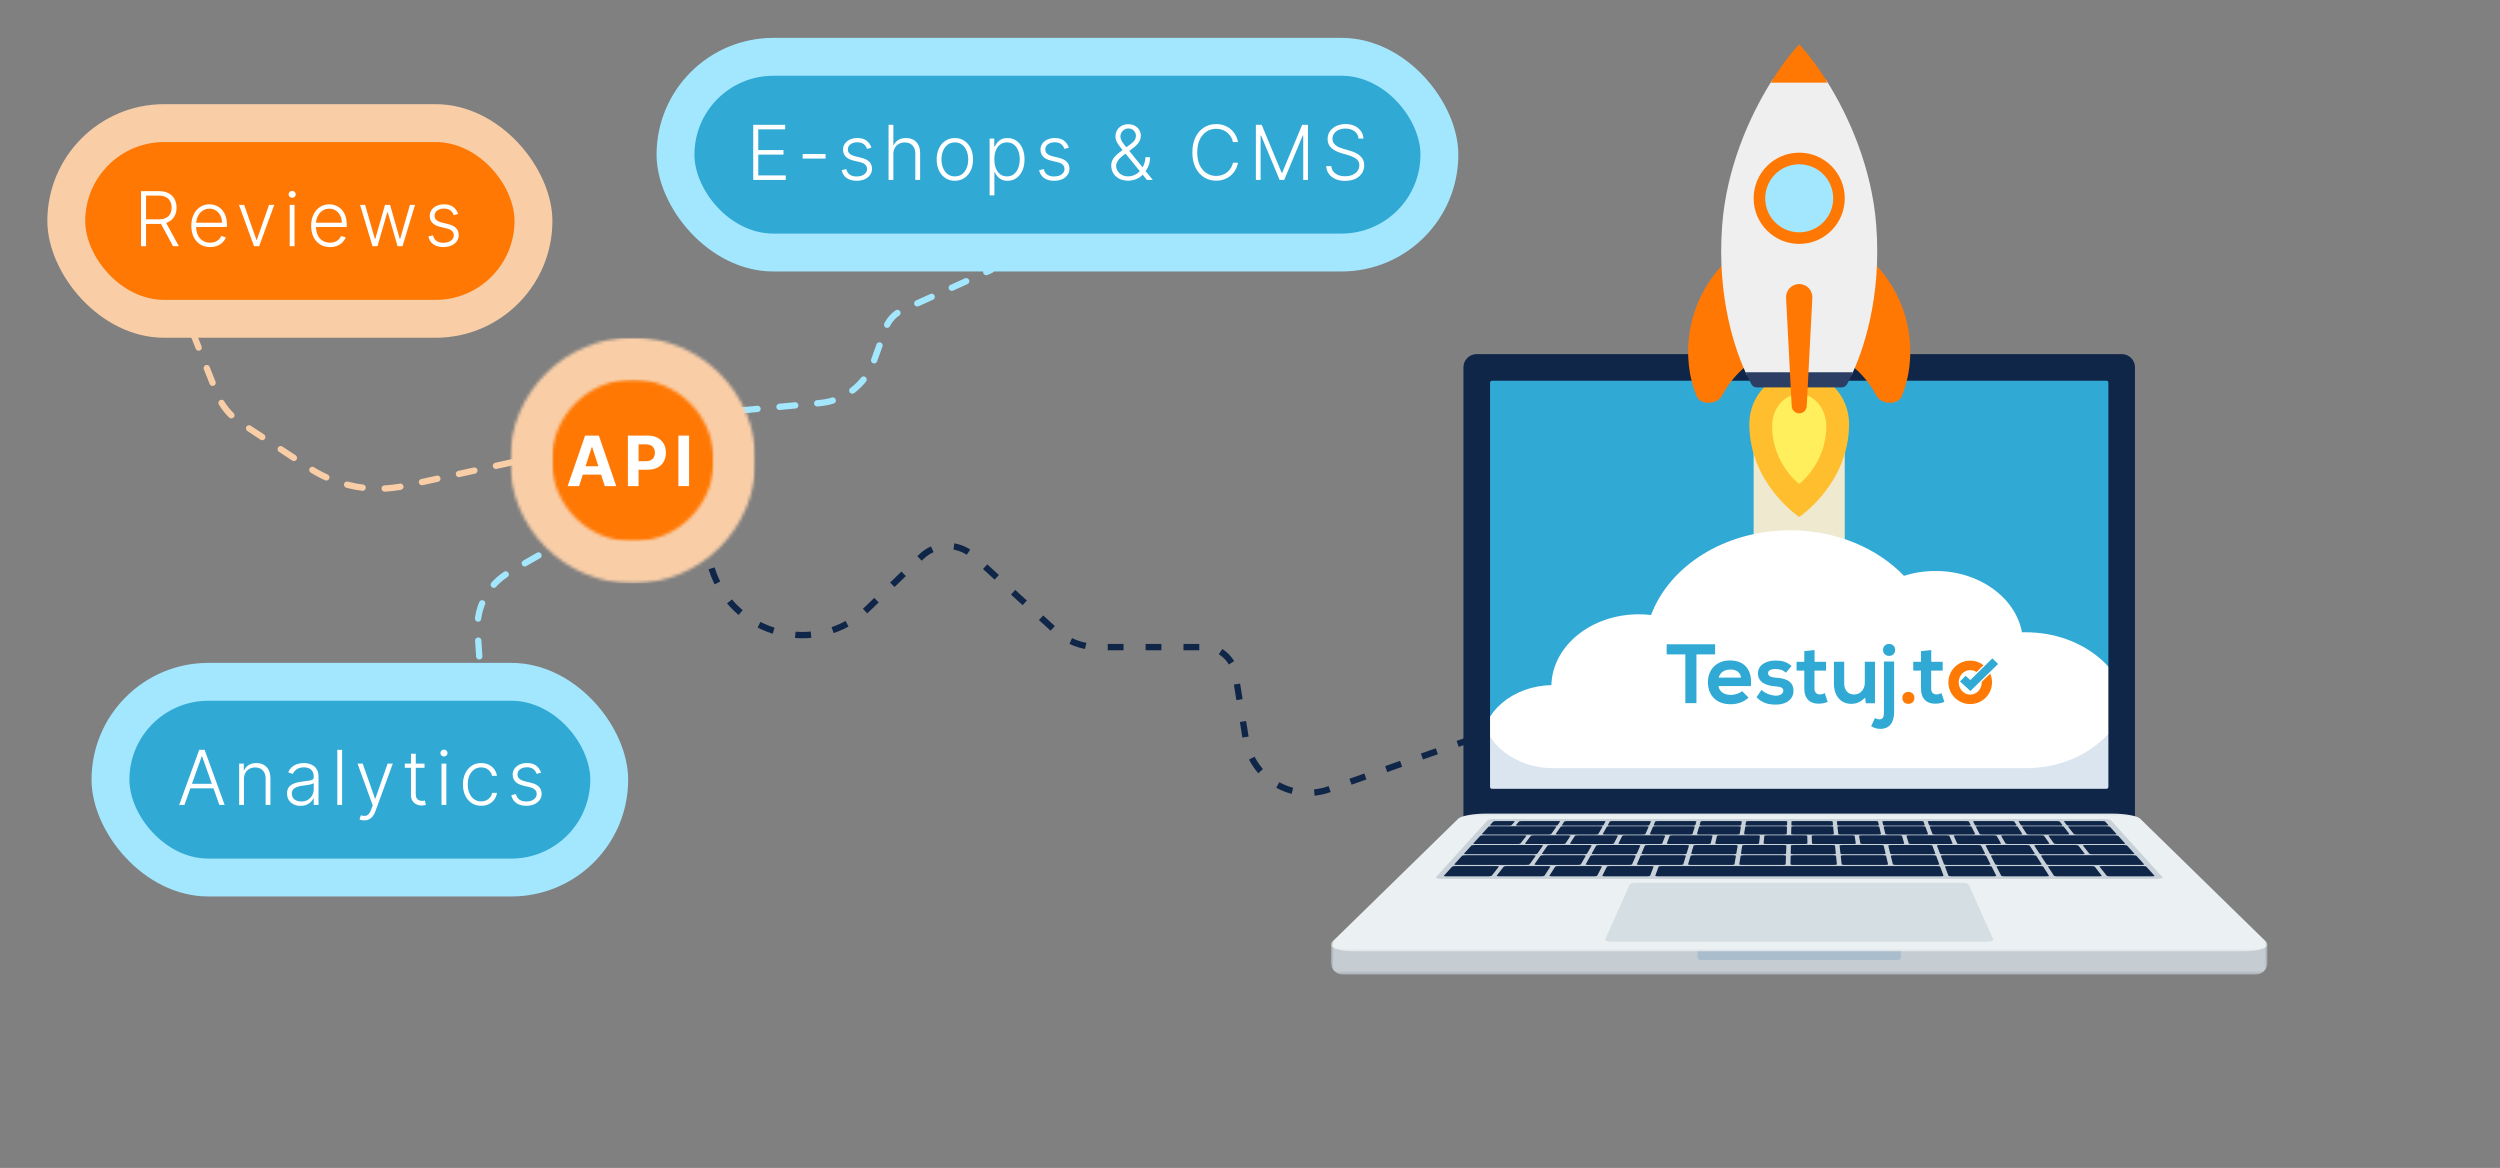 <svg width="792" height="370" viewBox="0 0 792 370" fill="none" xmlns="http://www.w3.org/2000/svg">
<rect x="0" y="0" width="792" height="370" fill="#808080" stroke="none"/>
<path d="M469.044 118.227H670.932C671.277 118.227 671.555 118.504 671.555 118.85V251.66C671.555 252.006 671.277 252.284 670.932 252.284H469.044C468.698 252.284 468.421 252.006 468.421 251.66V118.85C468.421 118.504 468.698 118.227 469.044 118.227Z" fill="#30A9D4"/>
<path d="M465.582 237.258C468.653 235.773 472.091 234.94 475.728 234.94C481.087 234.94 486.021 236.748 489.959 239.786C494.355 233.818 501.419 229.941 509.395 229.941C513.406 229.941 517.19 230.927 520.515 232.662C521.943 223.882 529.551 217.177 538.717 217.177C541.668 217.177 544.461 217.874 546.937 219.104C550.591 210.421 559.173 204.322 569.183 204.322C577.12 204.322 584.161 208.154 588.557 214.082C591.718 211.537 595.729 210.018 600.097 210.018C608.6 210.018 615.76 215.783 617.89 223.627C621.482 221.502 625.668 220.283 630.138 220.283C640.403 220.283 649.166 226.705 652.656 235.751C656.168 233.631 660.281 232.412 664.683 232.412C667.946 232.412 671.056 233.087 673.877 234.3V255.526H465.582V237.258Z" fill="white"/>
<path d="M466.723 244.394C469.753 243.153 473.147 242.461 476.738 242.461C482.029 242.461 486.896 243.969 490.787 246.497C495.121 241.526 502.1 238.301 509.969 238.301C513.934 238.301 517.668 239.117 520.953 240.568C522.358 233.257 529.864 227.674 538.917 227.674C541.834 227.674 544.588 228.257 547.029 229.283C550.638 222.051 559.112 216.973 568.992 216.973C576.827 216.973 583.778 220.169 588.117 225.1C591.238 222.986 595.198 221.717 599.509 221.717C607.905 221.717 614.969 226.517 617.071 233.047C620.617 231.278 624.752 230.264 629.16 230.264C639.294 230.264 647.95 235.609 651.395 243.136C654.862 241.373 658.918 240.358 663.263 240.358C666.486 240.358 669.556 240.919 672.338 241.928V259.601H466.723V244.394Z" fill="#DAE5EF"/>
<path d="M555.553 141.177H584.416V204.929H555.553V141.177Z" fill="#EFE9D0"/>
<path d="M674.439 227.41C674.439 242.383 659.775 254.521 641.688 254.521C623.6 254.521 502.798 254.521 492.082 254.521C479.576 254.521 469.439 246.131 469.439 235.778C469.439 225.591 479.251 217.304 491.481 217.04C491.8 204.608 504.077 194.608 519.172 194.608C520.491 194.608 521.786 194.686 523.056 194.833C528.882 179.289 546.394 168 567.087 168C581.708 168 594.739 173.634 603.183 182.426C606.286 181.431 609.656 180.886 613.182 180.886C627.041 180.886 638.524 189.313 640.558 200.315C640.932 200.304 641.31 200.299 641.688 200.299C659.775 200.299 674.439 212.436 674.439 227.41Z" fill="white"/>
<path d="M674.439 227.411C678.533 250.309 671.438 254.522 641.687 254.522C611.937 254.522 492.082 254.522 492.082 254.522C469.439 254.522 462.823 251.379 469.439 235.779C469.439 233.836 469.796 231.962 470.458 230.199C473.329 237.825 481.924 243.361 492.082 243.361H641.687C657.464 243.361 670.635 234.127 673.744 221.831C674.199 223.631 674.439 225.498 674.439 227.411Z" fill="#DAE5EF"/>
<path d="M466.5 234L421.108 250.021C409.338 254.175 396.68 246.652 394.704 234.328L391.35 213.416C390.572 208.567 386.388 205 381.476 205L347.754 205C342.765 205 337.957 203.136 334.273 199.774L308.332 176.103C303.65 171.83 296.451 171.937 291.896 176.347L274.963 192.743C258.986 208.213 232.321 201.53 225.528 180.353L223.275 173.33" stroke="#0F2649" stroke-width="2" stroke-dasharray="5 7"/>
<path d="M472.047 249.291C472.047 249.619 472.313 249.891 472.642 249.891H667.329C667.664 249.891 667.936 249.619 667.936 249.291V121.219C667.936 120.885 667.664 120.618 667.329 120.618H472.642C472.313 120.618 472.047 120.885 472.047 121.219V249.291ZM467.793 112.179H672.184C674.49 112.179 676.359 114.049 676.359 116.356V259.266H463.618V116.356C463.618 114.049 465.487 112.179 467.793 112.179Z" fill="#0F2649"/>
<mask id="mask0_3068_2" style="mask-type:luminance" maskUnits="userSpaceOnUse" x="421" y="299" width="298" height="10">
<path d="M718.336 299.197H421.668V308.708H718.336V299.197Z" fill="white"/>
</mask>
<g mask="url(#mask0_3068_2)">
<path d="M421.645 299.356H718.33L718.336 304.985C718.336 307.036 716.67 308.708 714.62 308.708H425.356C423.305 308.708 421.645 307.042 421.645 304.985V299.356Z" fill="#C5CDD3"/>
</g>
<path d="M537.777 300.568L602.193 300.534V303.181C602.193 303.708 601.785 304.128 601.287 304.128H538.689C538.185 304.128 537.777 303.708 537.777 303.181V300.568Z" fill="#AABDCC"/>
<mask id="mask1_3068_2" style="mask-type:luminance" maskUnits="userSpaceOnUse" x="421" y="257" width="298" height="45">
<path d="M718.336 257.09H421.668V301.634H718.336V257.09Z" fill="white"/>
</mask>
<g mask="url(#mask1_3068_2)">
<path d="M470.891 257.747H669.085C673.101 257.747 677.072 258.45 677.967 259.323L717.871 298.307C719.588 299.984 716.381 301.367 710.682 301.367H429.293C423.594 301.367 420.388 299.984 422.104 298.307L462.008 259.323C462.903 258.45 466.874 257.747 470.891 257.747Z" fill="#EBF0F2"/>
</g>
<path d="M456.735 278.418H683.243C684.523 278.418 685.322 278.163 685.033 277.851L668.757 259.879C668.542 259.652 667.483 259.465 666.395 259.465H473.583C472.489 259.465 471.436 259.652 471.22 259.879L454.945 277.851C454.65 278.163 455.455 278.418 456.735 278.418Z" fill="#CAD2D9"/>
<path d="M667.313 261.551H655.666C655.235 261.551 654.827 261.477 654.759 261.387L653.876 260.27C653.808 260.179 654.091 260.111 654.516 260.111H666.01C666.429 260.111 666.837 260.179 666.922 260.27L667.936 261.387C668.021 261.477 667.738 261.551 667.313 261.551Z" fill="#0F2649"/>
<path d="M669.86 264.373H657.907C657.471 264.373 657.052 264.294 656.973 264.197L655.188 261.936C655.115 261.839 655.403 261.771 655.834 261.771H667.509C667.934 261.771 668.348 261.839 668.433 261.936L670.501 264.197C670.586 264.294 670.302 264.373 669.86 264.373Z" fill="#0F2649"/>
<path d="M672.586 267.389H651.625C651.172 267.389 650.747 267.309 650.679 267.207L648.974 264.815C648.906 264.719 649.207 264.64 649.648 264.64H670.105C670.546 264.64 670.971 264.719 671.062 264.815L673.237 267.207C673.328 267.309 673.039 267.389 672.586 267.389Z" fill="#0F2649"/>
<path d="M675.499 270.608H662.866C662.401 270.608 661.959 270.523 661.874 270.415L659.886 267.887C659.801 267.785 660.107 267.706 660.555 267.706H672.87C673.323 267.706 673.765 267.785 673.861 267.887L676.161 270.415C676.258 270.523 675.963 270.608 675.499 270.608Z" fill="#0F2649"/>
<path d="M665.85 274.366H678.885C679.366 274.366 679.842 274.457 679.944 274.57L682.522 277.404C682.635 277.523 682.323 277.625 681.831 277.625H668.444C667.951 277.625 667.481 277.523 667.385 277.404L665.147 274.57C665.062 274.457 665.374 274.366 665.85 274.366Z" fill="#0F2649"/>
<path d="M649.559 274.366H662.594C663.069 274.366 663.534 274.457 663.625 274.57L665.817 277.404C665.913 277.523 665.59 277.625 665.098 277.625H651.711C651.218 277.625 650.754 277.523 650.68 277.404L648.828 274.57C648.754 274.457 649.083 274.366 649.559 274.366Z" fill="#0F2649"/>
<path d="M633.261 274.366H646.296C646.778 274.366 647.225 274.457 647.299 274.57L649.112 277.404C649.191 277.523 648.851 277.625 648.358 277.625H634.977C634.485 277.625 634.031 277.523 633.969 277.404L632.502 274.57C632.445 274.457 632.785 274.366 633.261 274.366Z" fill="#0F2649"/>
<path d="M616.968 274.366H630.003C630.479 274.366 630.915 274.457 630.972 274.57L632.405 277.404C632.467 277.523 632.116 277.625 631.623 277.625H618.237C617.744 277.625 617.308 277.523 617.263 277.404L616.181 274.57C616.135 274.457 616.486 274.366 616.968 274.366Z" fill="#0F2649"/>
<path d="M526.386 274.366H613.705C614.187 274.366 614.606 274.457 614.651 274.57L615.699 277.404C615.745 277.523 615.382 277.625 614.889 277.625H525.207C524.714 277.625 524.352 277.523 524.397 277.404L525.44 274.57C525.479 274.457 525.904 274.366 526.386 274.366Z" fill="#0F2649"/>
<path d="M493.681 274.366H506.716C507.192 274.366 507.532 274.457 507.469 274.57L506.008 277.404C505.945 277.523 505.498 277.625 505.005 277.625H491.613C491.12 277.625 490.786 277.523 490.865 277.404L492.678 274.57C492.752 274.457 493.199 274.366 493.681 274.366Z" fill="#0F2649"/>
<path d="M510.031 274.366H523.066C523.548 274.366 523.899 274.457 523.853 274.57L522.771 277.404C522.726 277.523 522.29 277.625 521.797 277.625H508.411C507.918 277.625 507.567 277.523 507.629 277.404L509.062 274.57C509.119 274.457 509.555 274.366 510.031 274.366Z" fill="#0F2649"/>
<path d="M477.384 274.366H490.419C490.895 274.366 491.223 274.457 491.15 274.57L489.303 277.404C489.224 277.523 488.759 277.625 488.266 277.625H474.88C474.387 277.625 474.064 277.523 474.155 277.404L476.359 274.57C476.444 274.457 476.902 274.366 477.384 274.366Z" fill="#0F2649"/>
<path d="M461.085 274.366H474.12C474.602 274.366 474.919 274.457 474.828 274.57L472.591 277.404C472.5 277.523 472.018 277.625 471.531 277.625H458.139C457.652 277.625 457.341 277.523 457.448 277.404L460.031 274.57C460.133 274.457 460.609 274.366 461.085 274.366Z" fill="#0F2649"/>
<path d="M647.298 270.937H675.798C676.257 270.937 676.716 271.027 676.818 271.135L679.248 273.81C679.356 273.918 679.05 274.014 678.574 274.014H649.326C648.85 274.014 648.402 273.918 648.329 273.81L646.584 271.135C646.51 271.027 646.827 270.937 647.298 270.937Z" fill="#0F2649"/>
<path d="M464.183 270.937H485.8C486.265 270.937 486.577 271.027 486.503 271.135L484.599 273.81C484.52 273.918 484.067 274.014 483.591 274.014H461.401C460.926 274.014 460.62 273.918 460.727 273.81L463.163 271.135C463.26 271.027 463.713 270.937 464.183 270.937Z" fill="#0F2649"/>
<path d="M467.101 267.706H488.124C488.577 267.706 488.883 267.785 488.815 267.887L487.019 270.415C486.94 270.523 486.503 270.608 486.039 270.608H464.478C464.019 270.608 463.719 270.523 463.815 270.415L466.115 267.887C466.212 267.785 466.653 267.706 467.101 267.706Z" fill="#0F2649"/>
<path d="M469.872 264.64H482.884C483.332 264.64 483.621 264.719 483.547 264.815L481.689 267.207C481.61 267.309 481.179 267.389 480.726 267.389H467.385C466.938 267.389 466.649 267.309 466.739 267.207L468.915 264.815C469.005 264.719 469.43 264.64 469.872 264.64Z" fill="#0F2649"/>
<path d="M646.652 264.64C647.094 264.64 647.502 264.719 647.57 264.815L649.241 267.207C649.315 267.309 649.003 267.389 648.55 267.389H636.274C635.821 267.389 635.407 267.309 635.351 267.207L633.968 264.815C633.917 264.719 634.229 264.64 634.665 264.64H646.652Z" fill="#0F2649"/>
<path d="M631.463 270.937H644.125C644.595 270.937 645.025 271.027 645.099 271.135L646.804 273.81C646.878 273.918 646.549 274.014 646.073 274.014H633.078C632.602 274.014 632.166 273.918 632.109 273.81L630.721 271.135C630.665 271.027 630.999 270.937 631.463 270.937Z" fill="#0F2649"/>
<path d="M615.63 270.937H628.297C628.762 270.937 629.181 271.027 629.237 271.135L630.586 273.81C630.642 273.918 630.302 274.014 629.827 274.014H616.825C616.35 274.014 615.93 273.918 615.885 273.81L614.86 271.135C614.82 271.027 615.166 270.937 615.63 270.937Z" fill="#0F2649"/>
<path d="M613.581 274.014H600.58C600.104 274.014 599.69 273.918 599.667 273.81L599.005 271.135C598.976 271.027 599.333 270.937 599.798 270.937H612.465C612.929 270.937 613.337 271.027 613.382 271.135L614.368 273.81C614.408 273.918 614.056 274.014 613.581 274.014Z" fill="#0F2649"/>
<path d="M597.327 274.014H584.332C583.856 274.014 583.459 273.918 583.442 273.81L583.142 271.135C583.131 271.027 583.499 270.937 583.964 270.937H596.63C597.095 270.937 597.492 271.027 597.52 271.135L598.143 273.81C598.171 273.918 597.803 274.014 597.327 274.014Z" fill="#0F2649"/>
<path d="M581.079 274.014H568.084C567.603 274.014 567.223 273.918 567.223 273.81L567.285 271.135C567.285 271.027 567.665 270.937 568.129 270.937H580.796C581.261 270.937 581.646 271.027 581.657 271.135L581.924 273.81C581.935 273.918 581.561 274.014 581.079 274.014Z" fill="#0F2649"/>
<path d="M564.834 274.014H551.838C551.357 274.014 550.989 273.918 551 273.81L551.425 271.135C551.447 271.027 551.833 270.937 552.303 270.937H564.964C565.429 270.937 565.802 271.027 565.797 271.135L565.706 273.81C565.701 273.918 565.31 274.014 564.834 274.014Z" fill="#0F2649"/>
<path d="M536.47 270.937H549.131C549.601 270.937 549.958 271.027 549.941 271.135L549.482 273.81C549.465 273.918 549.063 274.014 548.581 274.014H535.591C535.11 274.014 534.747 273.918 534.781 273.81L535.569 271.135C535.597 271.027 535.999 270.937 536.47 270.937Z" fill="#0F2649"/>
<path d="M520.635 270.937H533.296C533.761 270.937 534.112 271.027 534.078 271.135L533.262 273.81C533.228 273.918 532.815 274.014 532.333 274.014H519.338C518.862 274.014 518.511 273.918 518.561 273.81L519.706 271.135C519.757 271.027 520.17 270.937 520.635 270.937Z" fill="#0F2649"/>
<path d="M504.802 270.937H517.469C517.928 270.937 518.268 271.027 518.223 271.135L517.044 273.81C516.993 273.918 516.568 274.014 516.087 274.014H503.091C502.61 274.014 502.276 273.918 502.344 273.81L503.851 271.135C503.907 271.027 504.338 270.937 504.802 270.937Z" fill="#0F2649"/>
<path d="M488.968 270.937H501.635C502.1 270.937 502.428 271.027 502.36 271.135L500.825 273.81C500.757 273.918 500.315 274.014 499.839 274.014H486.844C486.362 274.014 486.039 273.918 486.119 273.81L487.988 271.135C488.062 271.027 488.504 270.937 488.968 270.937Z" fill="#0F2649"/>
<path d="M645.163 267.706H657.479C657.932 267.706 658.362 267.785 658.442 267.887L660.396 270.415C660.481 270.523 660.17 270.608 659.705 270.608H647.078C646.619 270.608 646.183 270.523 646.115 270.415L644.466 267.887C644.398 267.785 644.71 267.706 645.163 267.706Z" fill="#0F2649"/>
<path d="M629.765 267.706H642.081C642.534 267.706 642.953 267.785 643.015 267.887L644.635 270.415C644.703 270.523 644.381 270.608 643.916 270.608H631.289C630.824 270.608 630.405 270.523 630.348 270.415L629.04 267.887C628.989 267.785 629.312 267.706 629.765 267.706Z" fill="#0F2649"/>
<path d="M614.368 267.706H626.683C627.137 267.706 627.544 267.785 627.601 267.887L628.876 270.415C628.927 270.523 628.592 270.608 628.134 270.608H615.501C615.036 270.608 614.628 270.523 614.589 270.415L613.626 267.887C613.586 267.785 613.915 267.706 614.368 267.706Z" fill="#0F2649"/>
<path d="M598.2 267.887C598.177 267.785 598.523 267.706 598.976 267.706H611.292C611.739 267.706 612.141 267.785 612.175 267.887L613.11 270.415C613.15 270.523 612.804 270.608 612.345 270.608H599.713C599.248 270.608 598.851 270.523 598.829 270.415L598.2 267.887Z" fill="#0F2649"/>
<path d="M582.78 267.887C582.769 267.785 583.126 267.706 583.579 267.706H595.895C596.348 267.706 596.733 267.785 596.756 267.887L597.351 270.415C597.373 270.523 597.022 270.608 596.557 270.608H583.925C583.46 270.608 583.075 270.523 583.064 270.415L582.78 267.887Z" fill="#0F2649"/>
<path d="M567.359 267.887C567.359 267.785 567.727 267.706 568.18 267.706H580.496C580.949 267.706 581.329 267.785 581.334 267.887L581.584 270.415C581.595 270.523 581.232 270.608 580.768 270.608H568.135C567.676 270.608 567.297 270.523 567.302 270.415L567.359 267.887Z" fill="#0F2649"/>
<path d="M551.941 267.887C551.958 267.785 552.337 267.706 552.79 267.706H565.1C565.553 267.706 565.922 267.785 565.916 267.887L565.825 270.415C565.825 270.523 565.44 270.608 564.976 270.608H552.354C551.89 270.608 551.527 270.523 551.538 270.415L551.941 267.887Z" fill="#0F2649"/>
<path d="M537.392 267.706H549.708C550.161 267.706 550.512 267.785 550.496 267.887L550.065 270.415C550.048 270.523 549.651 270.608 549.193 270.608H536.56C536.095 270.608 535.75 270.523 535.778 270.415L536.52 267.887C536.548 267.785 536.939 267.706 537.392 267.706Z" fill="#0F2649"/>
<path d="M521.994 267.706H534.315C534.763 267.706 535.103 267.785 535.075 267.887L534.298 270.415C534.27 270.523 533.868 270.608 533.403 270.608H520.771C520.306 270.608 519.972 270.523 520.017 270.415L521.099 267.887C521.144 267.785 521.547 267.706 521.994 267.706Z" fill="#0F2649"/>
<path d="M506.604 267.706H518.92C519.367 267.706 519.701 267.785 519.656 267.887L518.54 270.415C518.495 270.523 518.081 270.608 517.617 270.608H504.984C504.519 270.608 504.196 270.523 504.253 270.415L505.681 267.887C505.737 267.785 506.151 267.706 506.604 267.706Z" fill="#0F2649"/>
<path d="M491.206 267.706H503.522C503.975 267.706 504.292 267.785 504.236 267.887L502.78 270.415C502.717 270.523 502.293 270.608 501.828 270.608H489.195C488.736 270.608 488.419 270.523 488.493 270.415L490.255 267.887C490.328 267.785 490.753 267.706 491.206 267.706Z" fill="#0F2649"/>
<path d="M631.668 264.64C632.11 264.64 632.512 264.719 632.563 264.815L633.911 267.207C633.968 267.309 633.651 267.389 633.198 267.389H620.922C620.468 267.389 620.066 267.309 620.021 267.207L618.967 264.815C618.922 264.719 619.245 264.64 619.687 264.64H631.668Z" fill="#0F2649"/>
<path d="M604.692 267.207L603.962 264.815C603.933 264.719 604.268 264.64 604.704 264.64H616.691C617.127 264.64 617.524 264.719 617.563 264.815L618.589 267.207C618.628 267.309 618.3 267.389 617.846 267.389H605.565C605.117 267.389 604.726 267.309 604.692 267.207Z" fill="#0F2649"/>
<path d="M589.362 267.207L588.954 264.815C588.937 264.719 589.283 264.64 589.725 264.64H601.706C602.148 264.64 602.527 264.719 602.556 264.815L603.258 267.207C603.286 267.309 602.941 267.389 602.493 267.389H590.212C589.764 267.389 589.379 267.309 589.362 267.207Z" fill="#0F2649"/>
<path d="M574.033 267.207L573.954 264.815C573.948 264.719 574.299 264.64 574.741 264.64H586.722C587.164 264.64 587.533 264.719 587.55 264.815L587.929 267.207C587.946 267.309 587.595 267.389 587.142 267.389H574.86C574.407 267.389 574.039 267.309 574.033 267.207Z" fill="#0F2649"/>
<path d="M558.703 267.207L558.947 264.815C558.953 264.719 559.321 264.64 559.763 264.64H571.744C572.186 264.64 572.543 264.719 572.543 264.815L572.6 267.207C572.6 267.309 572.237 267.389 571.784 267.389H559.508C559.055 267.389 558.698 267.309 558.703 267.207Z" fill="#0F2649"/>
<path d="M543.38 267.207L543.941 264.815C543.964 264.719 544.338 264.64 544.78 264.64H556.761C557.203 264.64 557.554 264.719 557.543 264.815L557.271 267.207C557.259 267.309 556.886 267.389 556.432 267.389H544.156C543.703 267.389 543.358 267.309 543.38 267.207Z" fill="#0F2649"/>
<path d="M541.777 264.64C542.224 264.64 542.559 264.719 542.536 264.815L541.941 267.207C541.919 267.309 541.533 267.389 541.08 267.389H528.799C528.351 267.389 528.011 267.309 528.051 267.207L528.934 264.815C528.968 264.719 529.359 264.64 529.796 264.64H541.777Z" fill="#0F2649"/>
<path d="M526.798 264.64C527.24 264.64 527.563 264.719 527.529 264.815L526.611 267.207C526.577 267.309 526.181 267.389 525.727 267.389H513.446C512.998 267.389 512.67 267.309 512.721 267.207L513.927 264.815C513.978 264.719 514.375 264.64 514.811 264.64H526.798Z" fill="#0F2649"/>
<path d="M511.816 264.64C512.258 264.64 512.575 264.719 512.524 264.815L511.289 267.207C511.238 267.309 510.83 267.389 510.377 267.389H498.095C497.642 267.389 497.331 267.309 497.393 267.207L498.928 264.815C498.99 264.719 499.398 264.64 499.834 264.64H511.816Z" fill="#0F2649"/>
<path d="M497.516 264.815L495.958 267.207C495.89 267.309 495.471 267.389 495.018 267.389H483.801C483.348 267.389 483.042 267.309 483.121 267.207L484.951 264.815C485.025 264.719 485.444 264.64 485.886 264.64H496.836C497.272 264.64 497.584 264.719 497.516 264.815Z" fill="#0F2649"/>
<path d="M654.918 264.373H642.965C642.523 264.373 642.115 264.294 642.053 264.197L640.574 261.936C640.512 261.839 640.812 261.771 641.243 261.771H652.918C653.343 261.771 653.751 261.839 653.825 261.936L655.581 264.197C655.654 264.294 655.354 264.373 654.918 264.373Z" fill="#0F2649"/>
<path d="M639.973 264.373H628.014C627.578 264.373 627.181 264.294 627.13 264.197L625.958 261.936C625.912 261.839 626.218 261.771 626.649 261.771H638.324C638.749 261.771 639.146 261.839 639.202 261.936L640.658 264.197C640.72 264.294 640.409 264.373 639.973 264.373Z" fill="#0F2649"/>
<path d="M625.028 264.373H613.07C612.634 264.373 612.248 264.294 612.209 264.197L611.342 261.936C611.308 261.839 611.625 261.771 612.056 261.771H623.731C624.162 261.771 624.541 261.839 624.587 261.936L625.731 264.197C625.782 264.294 625.465 264.373 625.028 264.373Z" fill="#0F2649"/>
<path d="M610.078 264.373H598.125C597.684 264.373 597.315 264.294 597.287 264.197L596.726 261.936C596.704 261.839 597.032 261.771 597.463 261.771H609.138C609.569 261.771 609.937 261.839 609.977 261.936L610.809 264.197C610.849 264.294 610.52 264.373 610.078 264.373Z" fill="#0F2649"/>
<path d="M595.136 264.373H583.182C582.741 264.373 582.378 264.294 582.367 264.197L582.112 261.936C582.106 261.839 582.44 261.771 582.871 261.771H594.546C594.971 261.771 595.339 261.839 595.356 261.936L595.889 264.197C595.917 264.294 595.577 264.373 595.136 264.373Z" fill="#0F2649"/>
<path d="M580.19 264.373H568.237C567.796 264.373 567.444 264.294 567.444 264.197L567.495 261.936C567.501 261.839 567.846 261.771 568.277 261.771H579.952C580.377 261.771 580.734 261.839 580.746 261.936L580.967 264.197C580.978 264.294 580.632 264.373 580.19 264.373Z" fill="#0F2649"/>
<path d="M565.247 264.373H553.294C552.852 264.373 552.512 264.294 552.523 264.197L552.886 261.936C552.897 261.839 553.254 261.771 553.685 261.771H565.354C565.791 261.771 566.131 261.839 566.125 261.936L566.046 264.197C566.046 264.294 565.683 264.373 565.247 264.373Z" fill="#0F2649"/>
<path d="M550.303 264.373H538.344C537.908 264.373 537.574 264.294 537.602 264.197L538.265 261.936C538.293 261.839 538.661 261.771 539.092 261.771H550.767C551.192 261.771 551.532 261.839 551.515 261.936L551.124 264.197C551.107 264.294 550.739 264.373 550.303 264.373Z" fill="#0F2649"/>
<path d="M535.352 264.373H523.399C522.963 264.373 522.64 264.294 522.68 264.197L523.654 261.936C523.688 261.839 524.068 261.771 524.498 261.771H536.174C536.598 261.771 536.927 261.839 536.899 261.936L536.202 264.197C536.174 264.294 535.794 264.373 535.352 264.373Z" fill="#0F2649"/>
<path d="M520.409 264.373H508.456C508.014 264.373 507.702 264.294 507.759 264.197L509.033 261.936C509.09 261.839 509.481 261.771 509.906 261.771H521.576C522.006 261.771 522.323 261.839 522.284 261.936L521.281 264.197C521.241 264.294 520.851 264.373 520.409 264.373Z" fill="#0F2649"/>
<path d="M505.465 264.373H493.512C493.07 264.373 492.769 264.294 492.837 264.197L494.418 261.936C494.486 261.839 494.888 261.771 495.313 261.771H506.983C507.413 261.771 507.719 261.839 507.668 261.936L506.36 264.197C506.303 264.294 505.906 264.373 505.465 264.373Z" fill="#0F2649"/>
<path d="M472.624 261.771H492.389C492.82 261.771 493.115 261.839 493.052 261.936L491.438 264.197C491.37 264.294 490.956 264.373 490.52 264.373H470.273C469.747 264.373 469.39 264.294 469.475 264.197L471.537 261.936C471.622 261.839 472.109 261.771 472.624 261.771Z" fill="#0F2649"/>
<path d="M652.747 261.551H641.1C640.669 261.551 640.273 261.477 640.216 261.387L639.491 260.27C639.429 260.179 639.723 260.111 640.143 260.111H651.642C652.062 260.111 652.458 260.179 652.526 260.27L653.393 261.387C653.466 261.477 653.178 261.551 652.747 261.551Z" fill="#0F2649"/>
<path d="M638.183 261.551H626.536C626.105 261.551 625.72 261.477 625.675 261.387L625.097 260.27C625.051 260.179 625.357 260.111 625.776 260.111H637.271C637.696 260.111 638.081 260.179 638.137 260.27L638.851 261.387C638.914 261.477 638.613 261.551 638.183 261.551Z" fill="#0F2649"/>
<path d="M623.625 261.551H611.972C611.541 261.551 611.168 261.477 611.134 261.387L610.709 260.27C610.675 260.179 610.986 260.111 611.411 260.111H622.905C623.325 260.111 623.704 260.179 623.749 260.27L624.316 261.387C624.361 261.477 624.05 261.551 623.625 261.551Z" fill="#0F2649"/>
<path d="M609.059 261.551H597.406C596.981 261.551 596.613 261.477 596.591 261.387L596.319 260.27C596.29 260.179 596.619 260.111 597.038 260.111H608.532C608.957 260.111 609.325 260.179 609.359 260.27L609.773 261.387C609.807 261.477 609.484 261.551 609.059 261.551Z" fill="#0F2649"/>
<path d="M594.495 261.551H582.848C582.417 261.551 582.06 261.477 582.049 261.387L581.924 260.27C581.913 260.179 582.253 260.111 582.672 260.111H594.166C594.591 260.111 594.948 260.179 594.971 260.27L595.231 261.387C595.254 261.477 594.92 261.551 594.495 261.551Z" fill="#0F2649"/>
<path d="M579.93 261.551H568.283C567.852 261.551 567.507 261.477 567.512 261.387L567.535 260.27C567.535 260.179 567.881 260.111 568.306 260.111H579.8C580.219 260.111 580.57 260.179 580.576 260.27L580.689 261.387C580.701 261.477 580.361 261.551 579.93 261.551Z" fill="#0F2649"/>
<path d="M565.366 261.551H553.719C553.288 261.551 552.954 261.477 552.965 261.387L553.147 260.27C553.158 260.179 553.515 260.111 553.934 260.111H565.428C565.853 260.111 566.193 260.179 566.187 260.27L566.148 261.387C566.142 261.477 565.797 261.551 565.366 261.551Z" fill="#0F2649"/>
<path d="M550.801 261.551H539.154C538.729 261.551 538.401 261.477 538.429 261.387L538.752 260.27C538.78 260.179 539.148 260.111 539.568 260.111H551.062C551.481 260.111 551.815 260.179 551.798 260.27L551.606 261.387C551.589 261.477 551.232 261.551 550.801 261.551Z" fill="#0F2649"/>
<path d="M536.242 261.551H524.589C524.164 261.551 523.847 261.477 523.887 261.387L524.363 260.27C524.402 260.179 524.776 260.111 525.195 260.111H536.695C537.114 260.111 537.432 260.179 537.409 260.27L537.063 261.387C537.035 261.477 536.667 261.551 536.242 261.551Z" fill="#0F2649"/>
<path d="M521.677 261.551H510.024C509.6 261.551 509.294 261.477 509.345 261.387L509.973 260.27C510.024 260.179 510.41 260.111 510.829 260.111H522.323C522.748 260.111 523.054 260.179 523.014 260.27L522.521 261.387C522.482 261.477 522.102 261.551 521.677 261.551Z" fill="#0F2649"/>
<path d="M507.113 261.551H495.46C495.035 261.551 494.74 261.477 494.803 261.387L495.584 260.27C495.647 260.179 496.038 260.111 496.463 260.111H507.957C508.376 260.111 508.676 260.179 508.625 260.27L507.985 261.387C507.928 261.477 507.543 261.551 507.113 261.551Z" fill="#0F2649"/>
<path d="M492.548 261.551H480.9C480.47 261.551 480.187 261.477 480.26 261.387L481.195 260.27C481.269 260.179 481.671 260.111 482.09 260.111H493.584C494.009 260.111 494.298 260.179 494.236 260.27L493.443 261.387C493.375 261.477 492.978 261.551 492.548 261.551Z" fill="#0F2649"/>
<path d="M473.967 260.111H479.219C479.644 260.111 479.921 260.179 479.848 260.27L478.901 261.387C478.822 261.477 478.414 261.551 477.984 261.551H472.664C472.234 261.551 471.956 261.477 472.041 261.387L473.055 260.27C473.135 260.179 473.542 260.111 473.967 260.111Z" fill="#0F2649"/>
<path d="M518.698 279.665H621.279C622.468 279.665 623.545 279.914 623.68 280.226L631.453 297.598C631.634 298.001 630.665 298.335 629.289 298.335H510.687C509.311 298.335 508.342 298.001 508.523 297.598L516.29 280.226C516.432 279.914 517.508 279.665 518.698 279.665Z" fill="#D5DEE2"/>
<path d="M569.988 117.938C578.712 117.938 585.787 125.266 585.787 134.312C585.787 153.288 569.988 163.779 569.988 163.779C569.988 163.779 554.188 153.288 554.188 134.312C554.188 125.266 561.264 117.938 569.988 117.938Z" fill="#FFBE2E"/>
<path d="M569.988 124.847C574.729 124.847 578.57 129.404 578.57 135.026C578.57 146.827 569.988 153.345 569.988 153.345C569.988 153.345 561.406 146.827 561.406 135.026C561.406 129.404 565.246 124.847 569.988 124.847Z" fill="#FFEF5C"/>
<path d="M592.359 81.97C606.743 95.595 607.23 114.26 602.488 125.488C601.259 128.407 596.013 128.305 594.444 125.329C589.193 115.382 581.041 112.491 581.041 112.491L592.359 81.97Z" fill="#FF7804"/>
<path d="M547.617 81.97C533.234 95.595 532.746 114.26 537.482 125.488C538.717 128.407 543.963 128.305 545.532 125.329C550.784 115.382 558.936 112.491 558.936 112.491L547.617 81.97Z" fill="#FF7804"/>
<path d="M545.595 71.218C546.96 53.574 553.968 37.086 561.576 25.166H578.401C586.003 37.086 593.011 53.574 594.382 71.218C596.2 94.705 590.003 111.55 586.621 118.783H553.356C549.974 111.55 543.782 94.705 545.595 71.218Z" fill="#EFEFEF"/>
<mask id="mask2_3068_2" style="mask-type:luminance" maskUnits="userSpaceOnUse" x="560" y="13" width="20" height="15">
<path d="M579.092 13.966H560.239V27.614H579.092V13.966Z" fill="white"/>
</mask>
<g mask="url(#mask2_3068_2)">
<path d="M560.941 26.18C563.938 21.357 567.054 17.236 569.971 14.034H570.005C572.923 17.236 576.038 21.357 579.035 26.18H560.941Z" fill="#FF7804"/>
</g>
<path d="M587.012 117.933C586.236 119.65 585.578 120.925 585.137 121.724C584.797 122.342 584.157 122.722 583.454 122.722H556.523C555.826 122.722 555.18 122.342 554.84 121.724C554.399 120.925 553.741 119.65 552.965 117.933H587.012Z" fill="#2C3E63"/>
<path d="M569.988 48.364C577.958 48.364 584.422 54.837 584.422 62.823C584.422 70.803 577.958 77.276 569.988 77.276C562.017 77.276 555.553 70.803 555.553 62.823C555.553 54.837 562.017 48.364 569.988 48.364Z" fill="#FF7804"/>
<path d="M569.989 52.043C575.931 52.043 580.752 56.872 580.752 62.823C580.752 68.775 575.931 73.598 569.989 73.598C564.046 73.598 559.225 68.775 559.225 62.823C559.225 56.872 564.046 52.043 569.989 52.043Z" fill="#A3E7FF"/>
<path d="M569.989 89.978C572.379 89.978 574.277 91.985 574.152 94.371L572.368 128.679C572.306 129.954 571.258 130.946 569.989 130.946C568.72 130.946 567.677 129.954 567.609 128.679L565.825 94.371C565.7 91.985 567.598 89.978 569.989 89.978Z" fill="#FF7804"/>
<path d="M162 146.5L128.492 153.872C117.948 156.192 106.914 154.151 97.897 148.213L76.273 133.972C72.841 131.712 70.189 128.45 68.676 124.63L61.5 106.5" stroke="#F9CEA7" stroke-width="2" stroke-linecap="round" stroke-dasharray="5 7"/>
<path d="M235 130L259.827 127.683C267.559 126.961 274.175 121.829 276.795 114.519L280.571 103.986C281.484 101.438 283.392 99.369 285.857 98.252L314 85.5" stroke="#A3E7FF" stroke-width="2" stroke-linecap="round" stroke-dasharray="5 7"/>
<path d="M181 170L161.316 181.294C154.696 185.093 150.815 192.327 151.312 199.943L152 210.5" stroke="#A3E7FF" stroke-width="2" stroke-linecap="round" stroke-dasharray="5 7"/>
<mask id="mask3_3068_2" style="mask-type:luminance" maskUnits="userSpaceOnUse" x="161" y="106" width="79" height="79">
<path d="M239.393 106.937H161.533V184.83H239.393V106.937Z" fill="white"/>
</mask>
<g mask="url(#mask3_3068_2)">
<mask id="mask4_3068_2" style="mask-type:luminance" maskUnits="userSpaceOnUse" x="161" y="106" width="79" height="79">
<path d="M200.463 106.937C221.962 106.937 239.393 124.371 239.393 145.881C239.393 167.39 221.962 184.83 200.463 184.83C178.965 184.83 161.533 167.39 161.533 145.881C161.533 124.371 178.965 106.937 200.463 106.937Z" fill="white"/>
</mask>
<g mask="url(#mask4_3068_2)">
<path d="M239.393 106.937H161.533V184.83H239.393V106.937Z" fill="#F9CEA7"/>
</g>
</g>
<mask id="mask5_3068_2" style="mask-type:luminance" maskUnits="userSpaceOnUse" x="174" y="120" width="53" height="52">
<path d="M226.137 120.193H174.79V171.567H226.137V120.193Z" fill="white"/>
</mask>
<g mask="url(#mask5_3068_2)">
<mask id="mask6_3068_2" style="mask-type:luminance" maskUnits="userSpaceOnUse" x="174" y="120" width="53" height="52">
<path d="M200.463 120.193C214.643 120.193 226.137 131.694 226.137 145.88C226.137 160.067 214.643 171.567 200.463 171.567C186.284 171.567 174.79 160.067 174.79 145.88C174.79 131.694 186.284 120.193 200.463 120.193Z" fill="white"/>
</mask>
<g mask="url(#mask6_3068_2)">
<path d="M226.137 120.193H174.79V171.567H226.137V120.193Z" fill="#FF7804"/>
</g>
</g>
<path d="M183.455 154H179.83L185.354 138H189.713L195.229 154H191.604L187.596 141.656H187.471L183.455 154ZM183.229 147.711H191.791V150.352H183.229V147.711Z" fill="white"/>
<path d="M198.914 154V138H205.227C206.44 138 207.474 138.232 208.328 138.695C209.183 139.154 209.834 139.792 210.281 140.609C210.735 141.422 210.961 142.359 210.961 143.422C210.961 144.484 210.732 145.422 210.274 146.234C209.815 147.047 209.151 147.68 208.281 148.133C207.417 148.586 206.37 148.812 205.141 148.812H201.117V146.102H204.594C205.245 146.102 205.781 145.99 206.203 145.766C206.63 145.536 206.948 145.221 207.156 144.82C207.37 144.414 207.477 143.948 207.477 143.422C207.477 142.891 207.37 142.427 207.156 142.031C206.948 141.63 206.63 141.32 206.203 141.102C205.776 140.878 205.235 140.766 204.578 140.766H202.297V154H198.914Z" fill="white"/>
<path d="M218.301 138V154H214.918V138H218.301Z" fill="white"/>
<rect x="208" y="12" width="254" height="74" rx="37" fill="#A3E7FF"/>
<rect x="220" y="24" width="230" height="50" rx="25" fill="#30A9D4"/>
<path d="M238.623 57V39.545H248.748V40.977H240.217V47.548H248.211V48.98H240.217V55.568H248.919V57H238.623Z" fill="white"/>
<path d="M261.543 48.801V50.233H254.282V48.801H261.543Z" fill="white"/>
<path d="M276.068 46.781L274.679 47.173C274.543 46.781 274.349 46.426 274.099 46.108C273.849 45.789 273.523 45.536 273.119 45.349C272.722 45.161 272.227 45.068 271.636 45.068C270.75 45.068 270.023 45.278 269.455 45.698C268.886 46.119 268.602 46.661 268.602 47.326C268.602 47.889 268.795 48.346 269.182 48.698C269.574 49.045 270.176 49.321 270.989 49.525L272.966 50.011C274.062 50.278 274.884 50.701 275.429 51.281C275.98 51.86 276.256 52.588 276.256 53.463C276.256 54.201 276.051 54.858 275.642 55.431C275.233 56.005 274.662 56.457 273.929 56.786C273.202 57.11 272.358 57.272 271.398 57.272C270.119 57.272 269.065 56.985 268.236 56.411C267.406 55.832 266.875 54.997 266.642 53.906L268.099 53.548C268.287 54.326 268.653 54.914 269.199 55.312C269.75 55.71 270.474 55.909 271.372 55.909C272.378 55.909 273.182 55.684 273.784 55.235C274.386 54.781 274.687 54.213 274.687 53.531C274.687 53.002 274.511 52.559 274.159 52.201C273.807 51.838 273.273 51.571 272.557 51.4L270.418 50.889C269.281 50.616 268.44 50.184 267.895 49.593C267.349 49.002 267.077 48.269 267.077 47.394C267.077 46.673 267.273 46.039 267.665 45.494C268.057 44.943 268.597 44.511 269.284 44.198C269.972 43.886 270.756 43.73 271.636 43.73C272.835 43.73 273.793 44.002 274.509 44.548C275.23 45.088 275.75 45.832 276.068 46.781Z" fill="white"/>
<path d="M283.014 48.818V57H281.497V39.545H283.014V45.963H283.151C283.458 45.286 283.932 44.747 284.574 44.343C285.222 43.94 286.04 43.738 287.029 43.738C287.915 43.738 288.693 43.92 289.364 44.284C290.034 44.647 290.557 45.184 290.932 45.894C291.307 46.605 291.495 47.48 291.495 48.519V57H289.969V48.613C289.969 47.534 289.668 46.684 289.066 46.065C288.469 45.44 287.662 45.127 286.645 45.127C285.946 45.127 285.324 45.275 284.779 45.571C284.233 45.866 283.801 46.292 283.483 46.849C283.171 47.4 283.014 48.056 283.014 48.818Z" fill="white"/>
<path d="M302.498 57.272C301.367 57.272 300.367 56.985 299.498 56.411C298.634 55.838 297.958 55.045 297.469 54.034C296.981 53.017 296.736 51.843 296.736 50.514C296.736 49.173 296.981 47.994 297.469 46.977C297.958 45.954 298.634 45.159 299.498 44.59C300.367 44.017 301.367 43.73 302.498 43.73C303.628 43.73 304.625 44.017 305.489 44.59C306.353 45.164 307.029 45.96 307.518 46.977C308.012 47.994 308.259 49.173 308.259 50.514C308.259 51.843 308.015 53.017 307.526 54.034C307.037 55.045 306.358 55.838 305.489 56.411C304.625 56.985 303.628 57.272 302.498 57.272ZM302.498 55.883C303.407 55.883 304.177 55.639 304.807 55.15C305.438 54.661 305.915 54.011 306.239 53.198C306.569 52.386 306.733 51.491 306.733 50.514C306.733 49.536 306.569 48.639 306.239 47.821C305.915 47.002 305.438 46.346 304.807 45.852C304.177 45.358 303.407 45.11 302.498 45.11C301.594 45.11 300.824 45.358 300.188 45.852C299.557 46.346 299.077 47.002 298.748 47.821C298.424 48.639 298.262 49.536 298.262 50.514C298.262 51.491 298.424 52.386 298.748 53.198C299.077 54.011 299.557 54.661 300.188 55.15C300.819 55.639 301.589 55.883 302.498 55.883Z" fill="white"/>
<path d="M313.509 61.909V43.909H314.984V46.406H315.163C315.344 46.014 315.594 45.613 315.913 45.204C316.231 44.789 316.651 44.44 317.174 44.156C317.702 43.872 318.367 43.73 319.168 43.73C320.248 43.73 321.191 44.014 321.998 44.582C322.81 45.144 323.441 45.934 323.89 46.951C324.344 47.963 324.572 49.142 324.572 50.488C324.572 51.84 324.344 53.025 323.89 54.042C323.441 55.059 322.81 55.852 321.998 56.42C321.191 56.988 320.254 57.272 319.185 57.272C318.396 57.272 317.734 57.13 317.2 56.846C316.671 56.562 316.242 56.213 315.913 55.798C315.589 55.377 315.339 54.968 315.163 54.571H315.026V61.909H313.509ZM315.009 50.463C315.009 51.519 315.166 52.457 315.478 53.275C315.796 54.088 316.251 54.727 316.842 55.193C317.438 55.653 318.16 55.883 319.006 55.883C319.876 55.883 320.609 55.644 321.205 55.167C321.808 54.684 322.265 54.034 322.577 53.215C322.896 52.397 323.055 51.48 323.055 50.463C323.055 49.457 322.898 48.551 322.586 47.744C322.279 46.937 321.825 46.298 321.222 45.826C320.62 45.349 319.881 45.11 319.006 45.11C318.154 45.11 317.43 45.34 316.833 45.801C316.237 46.255 315.782 46.886 315.469 47.693C315.163 48.494 315.009 49.417 315.009 50.463Z" fill="white"/>
<path d="M338.615 46.781L337.226 47.173C337.09 46.781 336.897 46.426 336.647 46.108C336.397 45.789 336.07 45.536 335.666 45.349C335.269 45.161 334.774 45.068 334.184 45.068C333.297 45.068 332.57 45.278 332.002 45.698C331.434 46.119 331.149 46.661 331.149 47.326C331.149 47.889 331.343 48.346 331.729 48.698C332.121 49.045 332.723 49.321 333.536 49.525L335.513 50.011C336.61 50.278 337.431 50.701 337.976 51.281C338.527 51.86 338.803 52.588 338.803 53.463C338.803 54.201 338.598 54.858 338.189 55.431C337.78 56.005 337.209 56.457 336.476 56.786C335.749 57.11 334.905 57.272 333.945 57.272C332.666 57.272 331.613 56.985 330.783 56.411C329.953 55.832 329.422 54.997 329.189 53.906L330.647 53.548C330.834 54.326 331.201 54.914 331.746 55.312C332.297 55.71 333.022 55.909 333.919 55.909C334.925 55.909 335.729 55.684 336.331 55.235C336.934 54.781 337.235 54.213 337.235 53.531C337.235 53.002 337.059 52.559 336.706 52.201C336.354 51.838 335.82 51.571 335.104 51.4L332.965 50.889C331.828 50.616 330.988 50.184 330.442 49.593C329.897 49.002 329.624 48.269 329.624 47.394C329.624 46.673 329.82 46.039 330.212 45.494C330.604 44.943 331.144 44.511 331.831 44.198C332.519 43.886 333.303 43.73 334.184 43.73C335.382 43.73 336.34 44.002 337.056 44.548C337.777 45.088 338.297 45.832 338.615 46.781Z" fill="white"/>
<path d="M357.385 57.238C356.311 57.238 355.374 57.031 354.573 56.616C353.771 56.196 353.149 55.625 352.706 54.903C352.263 54.181 352.041 53.366 352.041 52.457C352.041 51.798 352.175 51.204 352.442 50.676C352.715 50.142 353.107 49.636 353.618 49.159C354.129 48.676 354.749 48.176 355.476 47.659L358.007 45.775C358.609 45.343 359.067 44.92 359.379 44.505C359.698 44.085 359.857 43.571 359.857 42.963C359.857 42.377 359.635 41.855 359.192 41.394C358.754 40.928 358.186 40.696 357.487 40.696C356.999 40.696 356.561 40.818 356.175 41.062C355.794 41.306 355.49 41.625 355.263 42.017C355.041 42.403 354.93 42.809 354.93 43.235C354.93 43.633 355.033 44.034 355.237 44.437C355.442 44.835 355.717 45.255 356.064 45.698C356.411 46.136 356.797 46.619 357.223 47.147L365.2 57H363.359L356.405 48.468C355.82 47.752 355.3 47.113 354.845 46.551C354.391 45.983 354.033 45.437 353.771 44.914C353.51 44.386 353.379 43.821 353.379 43.218C353.379 42.474 353.553 41.812 353.899 41.233C354.246 40.647 354.723 40.187 355.331 39.852C355.945 39.517 356.646 39.349 357.436 39.349C358.243 39.349 358.942 39.514 359.533 39.843C360.129 40.173 360.59 40.61 360.913 41.156C361.243 41.701 361.408 42.303 361.408 42.963C361.408 43.752 361.203 44.451 360.794 45.059C360.391 45.667 359.803 46.264 359.03 46.849L355.859 49.218C354.99 49.872 354.394 50.477 354.07 51.034C353.746 51.59 353.584 52.065 353.584 52.457C353.584 53.071 353.743 53.636 354.061 54.153C354.379 54.67 354.82 55.085 355.382 55.397C355.95 55.71 356.601 55.869 357.334 55.875C358.061 55.869 358.746 55.724 359.388 55.44C360.03 55.15 360.604 54.738 361.109 54.204C361.621 53.67 362.03 53.031 362.337 52.286C362.649 51.542 362.831 50.713 362.882 49.798L364.357 49.815C364.334 50.752 364.206 51.548 363.973 52.201C363.746 52.849 363.484 53.383 363.189 53.803C362.894 54.224 362.635 54.562 362.413 54.818C362.351 54.903 362.288 54.988 362.226 55.073C362.163 55.159 362.098 55.244 362.03 55.329C361.462 55.954 360.754 56.428 359.908 56.752C359.067 57.076 358.226 57.238 357.385 57.238Z" fill="white"/>
<path d="M392.197 45H390.594C390.475 44.403 390.259 43.852 389.947 43.346C389.64 42.835 389.253 42.389 388.788 42.008C388.322 41.627 387.793 41.332 387.202 41.122C386.611 40.911 385.972 40.806 385.285 40.806C384.182 40.806 383.177 41.093 382.268 41.667C381.364 42.241 380.64 43.085 380.094 44.198C379.555 45.306 379.285 46.664 379.285 48.272C379.285 49.892 379.555 51.255 380.094 52.363C380.64 53.471 381.364 54.312 382.268 54.886C383.177 55.454 384.182 55.738 385.285 55.738C385.972 55.738 386.611 55.633 387.202 55.423C387.793 55.213 388.322 54.92 388.788 54.545C389.253 54.164 389.64 53.718 389.947 53.207C390.259 52.696 390.475 52.142 390.594 51.545H392.197C392.055 52.346 391.788 53.093 391.395 53.786C391.009 54.474 390.515 55.076 389.913 55.593C389.316 56.11 388.628 56.514 387.85 56.803C387.072 57.093 386.217 57.238 385.285 57.238C383.819 57.238 382.518 56.872 381.381 56.139C380.245 55.4 379.353 54.36 378.705 53.019C378.063 51.678 377.742 50.096 377.742 48.272C377.742 46.448 378.063 44.866 378.705 43.525C379.353 42.184 380.245 41.147 381.381 40.414C382.518 39.676 383.819 39.306 385.285 39.306C386.217 39.306 387.072 39.451 387.85 39.741C388.628 40.025 389.316 40.428 389.913 40.951C390.515 41.468 391.009 42.071 391.395 42.758C391.788 43.446 392.055 44.193 392.197 45Z" fill="white"/>
<path d="M397.86 39.545H399.701L406.034 54.75H406.187L412.519 39.545H414.36V57H412.86V42.911H412.724L406.835 57H405.386L399.497 42.911H399.36V57H397.86V39.545Z" fill="white"/>
<path d="M430.398 43.909C430.302 42.937 429.873 42.164 429.111 41.59C428.35 41.017 427.392 40.73 426.239 40.73C425.427 40.73 424.711 40.869 424.091 41.147C423.478 41.426 422.995 41.812 422.642 42.306C422.296 42.795 422.123 43.352 422.123 43.977C422.123 44.437 422.222 44.84 422.421 45.187C422.62 45.534 422.887 45.832 423.222 46.082C423.563 46.326 423.938 46.536 424.347 46.713C424.762 46.889 425.179 47.036 425.6 47.156L427.441 47.684C427.998 47.838 428.554 48.034 429.111 48.272C429.668 48.511 430.177 48.812 430.637 49.176C431.103 49.534 431.475 49.974 431.753 50.497C432.037 51.014 432.179 51.636 432.179 52.363C432.179 53.295 431.938 54.133 431.455 54.877C430.972 55.622 430.279 56.213 429.375 56.65C428.472 57.082 427.39 57.298 426.128 57.298C424.941 57.298 423.909 57.102 423.034 56.71C422.159 56.312 421.472 55.764 420.972 55.065C420.472 54.366 420.191 53.556 420.128 52.636H421.765C421.821 53.323 422.049 53.906 422.446 54.383C422.844 54.86 423.361 55.224 423.998 55.474C424.634 55.718 425.344 55.84 426.128 55.84C426.998 55.84 427.77 55.696 428.446 55.406C429.128 55.11 429.662 54.701 430.049 54.178C430.441 53.65 430.637 53.036 430.637 52.338C430.637 51.747 430.483 51.252 430.177 50.855C429.87 50.451 429.441 50.113 428.89 49.84C428.344 49.568 427.711 49.326 426.989 49.116L424.901 48.502C423.532 48.093 422.469 47.528 421.713 46.806C420.958 46.085 420.58 45.164 420.58 44.045C420.58 43.108 420.83 42.284 421.33 41.573C421.836 40.858 422.517 40.301 423.375 39.903C424.239 39.5 425.208 39.298 426.282 39.298C427.367 39.298 428.327 39.497 429.162 39.894C429.998 40.292 430.659 40.84 431.148 41.539C431.642 42.233 431.907 43.022 431.941 43.909H430.398Z" fill="white"/>
<rect x="29" y="210" width="170" height="74" rx="37" fill="#A3E7FF"/>
<rect x="41" y="222" width="146" height="50" rx="25" fill="#30A9D4"/>
<path d="M58.434 255H56.764L63.113 237.546H64.818L71.167 255H69.497L64.025 239.617H63.906L58.434 255ZM59.636 248.31H68.295V249.742H59.636V248.31Z" fill="white"/>
<path d="M77.28 246.818V255H75.763V241.909H77.238V243.963H77.374C77.681 243.293 78.158 242.756 78.806 242.353C79.459 241.943 80.266 241.739 81.226 241.739C82.107 241.739 82.88 241.924 83.544 242.293C84.215 242.657 84.735 243.193 85.104 243.904C85.479 244.614 85.667 245.486 85.667 246.52V255H84.15V246.614C84.15 245.54 83.848 244.691 83.246 244.066C82.65 243.441 81.848 243.128 80.843 243.128C80.155 243.128 79.544 243.276 79.01 243.571C78.476 243.867 78.053 244.293 77.74 244.85C77.434 245.401 77.28 246.057 77.28 246.818Z" fill="white"/>
<path d="M95.238 255.299C94.448 255.299 93.727 255.145 93.073 254.838C92.42 254.526 91.9 254.077 91.513 253.492C91.127 252.901 90.934 252.185 90.934 251.344C90.934 250.696 91.056 250.151 91.3 249.708C91.545 249.264 91.891 248.901 92.34 248.617C92.789 248.333 93.32 248.108 93.934 247.943C94.548 247.779 95.224 247.651 95.962 247.56C96.695 247.469 97.315 247.389 97.82 247.321C98.332 247.253 98.721 247.145 98.988 246.997C99.255 246.85 99.388 246.611 99.388 246.282V245.975C99.388 245.083 99.121 244.381 98.587 243.87C98.059 243.353 97.298 243.094 96.303 243.094C95.36 243.094 94.59 243.301 93.994 243.716C93.403 244.131 92.988 244.62 92.749 245.182L91.309 244.662C91.604 243.946 92.013 243.375 92.536 242.949C93.059 242.517 93.644 242.208 94.292 242.02C94.94 241.827 95.596 241.73 96.261 241.73C96.761 241.73 97.281 241.796 97.82 241.926C98.366 242.057 98.871 242.284 99.337 242.608C99.803 242.926 100.181 243.372 100.471 243.946C100.761 244.514 100.906 245.236 100.906 246.111V255H99.388V252.929H99.295C99.113 253.316 98.843 253.691 98.485 254.054C98.127 254.418 97.678 254.716 97.138 254.949C96.599 255.182 95.965 255.299 95.238 255.299ZM95.442 253.909C96.249 253.909 96.948 253.73 97.539 253.372C98.13 253.014 98.585 252.54 98.903 251.949C99.227 251.353 99.388 250.696 99.388 249.98V248.088C99.275 248.196 99.085 248.293 98.817 248.378C98.556 248.463 98.252 248.54 97.906 248.608C97.565 248.671 97.224 248.725 96.883 248.77C96.542 248.816 96.235 248.855 95.962 248.889C95.224 248.98 94.593 249.122 94.07 249.316C93.548 249.509 93.147 249.776 92.869 250.117C92.59 250.452 92.451 250.884 92.451 251.412C92.451 252.208 92.735 252.824 93.303 253.262C93.871 253.693 94.585 253.909 95.442 253.909Z" fill="white"/>
<path d="M108.378 237.546V255H106.861V237.546H108.378Z" fill="white"/>
<path d="M115.369 259.909C115.068 259.909 114.787 259.881 114.525 259.824C114.264 259.767 114.057 259.705 113.903 259.637L114.312 258.299C114.829 258.458 115.29 258.514 115.693 258.469C116.096 258.429 116.454 258.247 116.767 257.924C117.079 257.605 117.358 257.117 117.602 256.458L118.079 255.128L113.264 241.909H114.909L118.795 252.997H118.915L122.801 241.909H124.446L118.906 257.071C118.673 257.702 118.386 258.228 118.045 258.648C117.704 259.074 117.309 259.389 116.861 259.594C116.417 259.804 115.92 259.909 115.369 259.909Z" fill="white"/>
<path d="M134.49 241.909V243.23H128.243V241.909H134.49ZM130.195 238.773H131.72V251.583C131.72 252.128 131.814 252.557 132.001 252.87C132.189 253.176 132.433 253.395 132.734 253.526C133.036 253.651 133.357 253.713 133.697 253.713C133.896 253.713 134.067 253.702 134.209 253.679C134.351 253.651 134.476 253.622 134.584 253.594L134.908 254.966C134.76 255.023 134.578 255.074 134.362 255.12C134.146 255.171 133.879 255.196 133.561 255.196C133.004 255.196 132.467 255.074 131.95 254.83C131.439 254.585 131.019 254.222 130.689 253.739C130.359 253.256 130.195 252.657 130.195 251.941V238.773Z" fill="white"/>
<path d="M139.872 255V241.909H141.398V255H139.872ZM140.648 239.659C140.336 239.659 140.068 239.554 139.847 239.344C139.625 239.128 139.514 238.87 139.514 238.568C139.514 238.267 139.625 238.012 139.847 237.801C140.068 237.585 140.336 237.478 140.648 237.478C140.961 237.478 141.228 237.585 141.449 237.801C141.671 238.012 141.782 238.267 141.782 238.568C141.782 238.87 141.671 239.128 141.449 239.344C141.228 239.554 140.961 239.659 140.648 239.659Z" fill="white"/>
<path d="M152.444 255.273C151.273 255.273 150.253 254.98 149.384 254.395C148.52 253.81 147.85 253.009 147.373 251.992C146.895 250.975 146.657 249.816 146.657 248.514C146.657 247.202 146.898 246.034 147.381 245.012C147.87 243.989 148.546 243.188 149.41 242.608C150.273 242.023 151.276 241.73 152.418 241.73C153.293 241.73 154.086 241.901 154.796 242.242C155.506 242.577 156.091 243.051 156.552 243.665C157.018 244.273 157.31 244.983 157.43 245.796H155.895C155.736 245.057 155.353 244.426 154.745 243.904C154.143 243.375 153.376 243.111 152.444 243.111C151.609 243.111 150.87 243.338 150.228 243.793C149.586 244.242 149.083 244.87 148.719 245.676C148.361 246.478 148.182 247.407 148.182 248.463C148.182 249.526 148.359 250.466 148.711 251.284C149.063 252.097 149.557 252.733 150.194 253.193C150.836 253.654 151.586 253.884 152.444 253.884C153.023 253.884 153.552 253.776 154.029 253.56C154.512 253.338 154.915 253.026 155.239 252.622C155.569 252.219 155.79 251.739 155.904 251.182H157.438C157.324 251.972 157.043 252.676 156.594 253.296C156.151 253.909 155.574 254.392 154.864 254.745C154.16 255.097 153.353 255.273 152.444 255.273Z" fill="white"/>
<path d="M171.405 244.782L170.016 245.174C169.879 244.782 169.686 244.426 169.436 244.108C169.186 243.79 168.859 243.537 168.456 243.35C168.058 243.162 167.564 243.068 166.973 243.068C166.087 243.068 165.359 243.279 164.791 243.699C164.223 244.12 163.939 244.662 163.939 245.327C163.939 245.889 164.132 246.347 164.519 246.699C164.911 247.046 165.513 247.321 166.325 247.526L168.303 248.012C169.399 248.279 170.22 248.702 170.766 249.282C171.317 249.861 171.592 250.588 171.592 251.463C171.592 252.202 171.388 252.858 170.979 253.432C170.57 254.006 169.999 254.458 169.266 254.787C168.538 255.111 167.695 255.273 166.734 255.273C165.456 255.273 164.402 254.986 163.573 254.412C162.743 253.833 162.212 252.997 161.979 251.907L163.436 251.549C163.624 252.327 163.99 252.915 164.536 253.313C165.087 253.71 165.811 253.909 166.709 253.909C167.715 253.909 168.519 253.685 169.121 253.236C169.723 252.782 170.024 252.213 170.024 251.532C170.024 251.003 169.848 250.56 169.496 250.202C169.144 249.838 168.609 249.571 167.894 249.401L165.754 248.889C164.618 248.617 163.777 248.185 163.232 247.594C162.686 247.003 162.413 246.27 162.413 245.395C162.413 244.674 162.609 244.04 163.002 243.495C163.394 242.943 163.933 242.512 164.621 242.199C165.308 241.887 166.092 241.73 166.973 241.73C168.172 241.73 169.129 242.003 169.845 242.549C170.567 243.088 171.087 243.833 171.405 244.782Z" fill="white"/>
<rect x="15" y="33" width="160" height="74" rx="37" fill="#F9CEA7"/>
<rect x="27" y="45" width="136" height="50" rx="25" fill="#FF7804"/>
<path d="M44.676 78V60.546H50.309C51.548 60.546 52.582 60.77 53.412 61.219C54.247 61.662 54.875 62.279 55.295 63.068C55.721 63.852 55.934 64.753 55.934 65.77C55.934 66.787 55.721 67.685 55.295 68.463C54.875 69.242 54.25 69.85 53.42 70.287C52.591 70.725 51.562 70.943 50.335 70.943H45.537V69.486H50.292C51.201 69.486 51.957 69.335 52.559 69.034C53.167 68.733 53.619 68.304 53.914 67.747C54.216 67.191 54.366 66.531 54.366 65.77C54.366 65.009 54.216 64.344 53.914 63.776C53.613 63.202 53.159 62.759 52.551 62.446C51.949 62.134 51.187 61.977 50.267 61.977H46.27V78H44.676ZM52.372 70.125L56.667 78H54.826L50.574 70.125H52.372Z" fill="white"/>
<path d="M66.573 78.273C65.352 78.273 64.295 77.989 63.403 77.421C62.511 76.847 61.82 76.054 61.332 75.043C60.849 74.026 60.607 72.855 60.607 71.531C60.607 70.213 60.849 69.043 61.332 68.02C61.82 66.992 62.493 66.188 63.352 65.608C64.215 65.023 65.212 64.73 66.343 64.73C67.053 64.73 67.738 64.861 68.397 65.122C69.056 65.378 69.647 65.773 70.17 66.307C70.698 66.835 71.116 67.503 71.422 68.31C71.729 69.111 71.883 70.06 71.883 71.156V71.906H61.655V70.568H70.332C70.332 69.728 70.161 68.972 69.82 68.301C69.485 67.625 69.016 67.091 68.414 66.699C67.817 66.307 67.127 66.111 66.343 66.111C65.513 66.111 64.783 66.333 64.153 66.776C63.522 67.219 63.028 67.804 62.67 68.531C62.317 69.259 62.138 70.054 62.133 70.918V71.719C62.133 72.759 62.312 73.668 62.67 74.446C63.033 75.219 63.547 75.818 64.212 76.245C64.877 76.671 65.664 76.884 66.573 76.884C67.192 76.884 67.735 76.787 68.201 76.594C68.672 76.401 69.067 76.142 69.386 75.818C69.709 75.489 69.954 75.128 70.118 74.736L71.559 75.205C71.36 75.756 71.033 76.264 70.579 76.73C70.13 77.196 69.567 77.571 68.891 77.855C68.221 78.134 67.448 78.273 66.573 78.273Z" fill="white"/>
<path d="M86.881 64.909L82.1 78H80.48L75.699 64.909H77.344L81.23 75.997H81.35L85.236 64.909H86.881Z" fill="white"/>
<path d="M91.786 78V64.909H93.311V78H91.786ZM92.561 62.659C92.249 62.659 91.982 62.554 91.76 62.344C91.539 62.128 91.428 61.87 91.428 61.568C91.428 61.267 91.539 61.012 91.76 60.801C91.982 60.586 92.249 60.477 92.561 60.477C92.874 60.477 93.141 60.586 93.363 60.801C93.584 61.012 93.695 61.267 93.695 61.568C93.695 61.87 93.584 62.128 93.363 62.344C93.141 62.554 92.874 62.659 92.561 62.659Z" fill="white"/>
<path d="M104.536 78.273C103.315 78.273 102.258 77.989 101.366 77.421C100.474 76.847 99.783 76.054 99.295 75.043C98.812 74.026 98.57 72.855 98.57 71.531C98.57 70.213 98.812 69.043 99.295 68.02C99.783 66.992 100.457 66.188 101.315 65.608C102.178 65.023 103.175 64.73 104.306 64.73C105.016 64.73 105.701 64.861 106.36 65.122C107.019 65.378 107.61 65.773 108.133 66.307C108.661 66.835 109.079 67.503 109.386 68.31C109.692 69.111 109.846 70.06 109.846 71.156V71.906H99.619V70.568H108.295C108.295 69.728 108.124 68.972 107.783 68.301C107.448 67.625 106.979 67.091 106.377 66.699C105.78 66.307 105.09 66.111 104.306 66.111C103.477 66.111 102.746 66.333 102.116 66.776C101.485 67.219 100.991 67.804 100.633 68.531C100.28 69.259 100.102 70.054 100.096 70.918V71.719C100.096 72.759 100.275 73.668 100.633 74.446C100.996 75.219 101.511 75.818 102.175 76.245C102.84 76.671 103.627 76.884 104.536 76.884C105.155 76.884 105.698 76.787 106.164 76.594C106.636 76.401 107.03 76.142 107.349 75.818C107.673 75.489 107.917 75.128 108.082 74.736L109.522 75.205C109.323 75.756 108.996 76.264 108.542 76.73C108.093 77.196 107.53 77.571 106.854 77.855C106.184 78.134 105.411 78.273 104.536 78.273Z" fill="white"/>
<path d="M118.015 78L114.061 64.909H115.663L118.765 75.708H118.876L121.97 64.909H123.58L126.649 75.682H126.768L129.87 64.909H131.473L127.518 78H125.95L122.848 67.27H122.686L119.583 78H118.015Z" fill="white"/>
<path d="M145.137 67.781L143.748 68.174C143.611 67.781 143.418 67.426 143.168 67.108C142.918 66.79 142.591 66.537 142.188 66.35C141.79 66.162 141.296 66.068 140.705 66.068C139.819 66.068 139.091 66.279 138.523 66.699C137.955 67.12 137.671 67.662 137.671 68.327C137.671 68.889 137.864 69.347 138.25 69.699C138.643 70.046 139.245 70.321 140.057 70.526L142.035 71.012C143.131 71.279 143.952 71.702 144.498 72.281C145.049 72.861 145.324 73.588 145.324 74.463C145.324 75.202 145.12 75.858 144.711 76.432C144.302 77.006 143.731 77.458 142.998 77.787C142.27 78.111 141.427 78.273 140.466 78.273C139.188 78.273 138.134 77.986 137.304 77.412C136.475 76.833 135.944 75.997 135.711 74.906L137.168 74.549C137.356 75.327 137.722 75.915 138.268 76.313C138.819 76.71 139.543 76.909 140.441 76.909C141.446 76.909 142.25 76.685 142.853 76.236C143.455 75.781 143.756 75.213 143.756 74.531C143.756 74.003 143.58 73.56 143.228 73.202C142.875 72.838 142.341 72.571 141.625 72.401L139.486 71.889C138.35 71.617 137.509 71.185 136.964 70.594C136.418 70.003 136.145 69.27 136.145 68.395C136.145 67.674 136.341 67.04 136.733 66.495C137.125 65.943 137.665 65.512 138.353 65.199C139.04 64.887 139.824 64.73 140.705 64.73C141.904 64.73 142.861 65.003 143.577 65.549C144.299 66.088 144.819 66.833 145.137 67.781Z" fill="white"/>
<path d="M622.697 214.084L624.193 215.454L631.173 208.573L633.001 210.334L624.226 218.911L620.936 215.878C621.611 215.19 622.697 214.084 622.697 214.084Z" fill="#30A9D4"/>
<path fill-rule="evenodd" clip-rule="evenodd" d="M624.161 223.052C627.98 223.052 631.075 219.971 631.075 216.171C631.075 215.182 630.865 214.242 630.488 213.392L630.49 213.39C630.021 212.335 629.294 211.42 628.388 210.723L628.387 210.724C627.218 209.825 625.753 209.29 624.161 209.29C620.343 209.29 617.248 212.371 617.248 216.171C617.248 219.971 620.343 223.052 624.161 223.052ZM630.488 213.392C630.019 212.337 629.292 211.421 628.387 210.724L626.153 212.916C625.581 212.521 624.898 212.292 624.165 212.292C622.145 212.292 620.508 214.029 620.508 216.173C620.508 218.316 622.145 220.053 624.165 220.053C626.184 220.053 627.821 218.316 627.821 216.173C627.821 216.119 627.82 216.065 627.818 216.011L630.488 213.392Z" fill="#FF7A04"/>
<path d="M608.568 206.271L611.819 205.925V209.655H615.442V212.452H611.792V218.127C611.792 219.379 612.485 219.992 613.497 219.992C614.003 219.992 614.589 219.832 615.069 219.592L615.975 222.363C615.042 222.736 614.27 222.896 613.284 222.922C610.433 223.029 608.568 221.404 608.568 218.127V212.452H606.117V209.655H608.568V206.271Z" fill="#30A9D4"/>
<path d="M602.656 221.085C602.656 218.554 606.493 218.554 606.493 221.085C606.493 223.616 602.656 223.616 602.656 221.085Z" fill="#FF7A04"/>
<path d="M533.914 222.762V207.31H528V204.113C533.382 204.113 537.937 204.113 543.346 204.113V207.31H537.431V222.762H533.914Z" fill="#30A9D4"/>
<path d="M554.681 217.354H544.424C544.637 218.979 546.049 220.152 548.34 220.152C549.539 220.152 551.111 219.699 551.857 218.926L553.935 220.977C552.55 222.416 550.285 223.109 548.287 223.109C543.758 223.109 541.067 220.311 541.067 216.102C541.067 212.106 543.784 209.228 548.047 209.228C552.443 209.228 555.187 211.946 554.681 217.354ZM544.477 214.663H551.564C551.351 212.958 550.019 212.106 548.154 212.106C546.395 212.106 544.957 212.958 544.477 214.663Z" fill="#30A9D4"/>
<path d="M567.576 210.987L565.764 213.118C564.832 212.239 563.766 211.946 562.514 211.946C560.969 211.946 560.116 212.425 560.116 213.251C560.116 214.104 560.889 214.583 562.567 214.69C565.045 214.85 568.188 215.409 568.188 218.899C568.188 221.217 566.297 223.215 562.54 223.215C560.462 223.215 558.384 222.869 556.466 220.871L558.065 218.553C558.997 219.592 561.128 220.365 562.594 220.391C563.819 220.418 564.965 219.779 564.965 218.819C564.965 217.914 564.219 217.541 562.354 217.434C559.876 217.248 556.919 216.342 556.919 213.358C556.919 210.321 560.063 209.255 562.461 209.255C564.512 209.255 566.057 209.655 567.576 210.987Z" fill="#30A9D4"/>
<path d="M571.604 206.271L574.855 205.925V209.655H578.478V212.452H574.828V218.127C574.828 219.379 575.521 219.992 576.533 219.992C577.039 219.992 577.625 219.832 578.105 219.592L579.011 222.363C578.078 222.736 577.306 222.896 576.32 222.922C573.469 223.029 571.604 221.404 571.604 218.127V212.452H569.153V209.655H571.604V206.271Z" fill="#30A9D4"/>
<path d="M580.993 209.628H584.243V216.502C584.243 218.5 585.336 220.018 587.414 220.018C589.412 220.018 590.771 218.34 590.771 216.342V209.628H593.994V222.789H591.09L590.877 221.004C589.519 222.336 588.266 222.976 586.428 222.976C583.284 222.976 580.993 220.604 580.993 216.528V209.628Z" fill="#30A9D4"/>
<path d="M600.059 209.575V225.56C600.059 228.81 598.647 230.915 595.69 230.915C594.731 230.915 593.718 230.648 592.786 230.036L593.958 227.505C594.517 227.771 595.05 227.904 595.53 227.878C596.596 227.824 596.835 226.999 596.835 225.56V209.575H600.059ZM596.542 205.898C596.542 208.429 600.379 208.429 600.379 205.898C600.379 203.367 596.542 203.367 596.542 205.898Z" fill="#30A9D4"/>
</svg>
